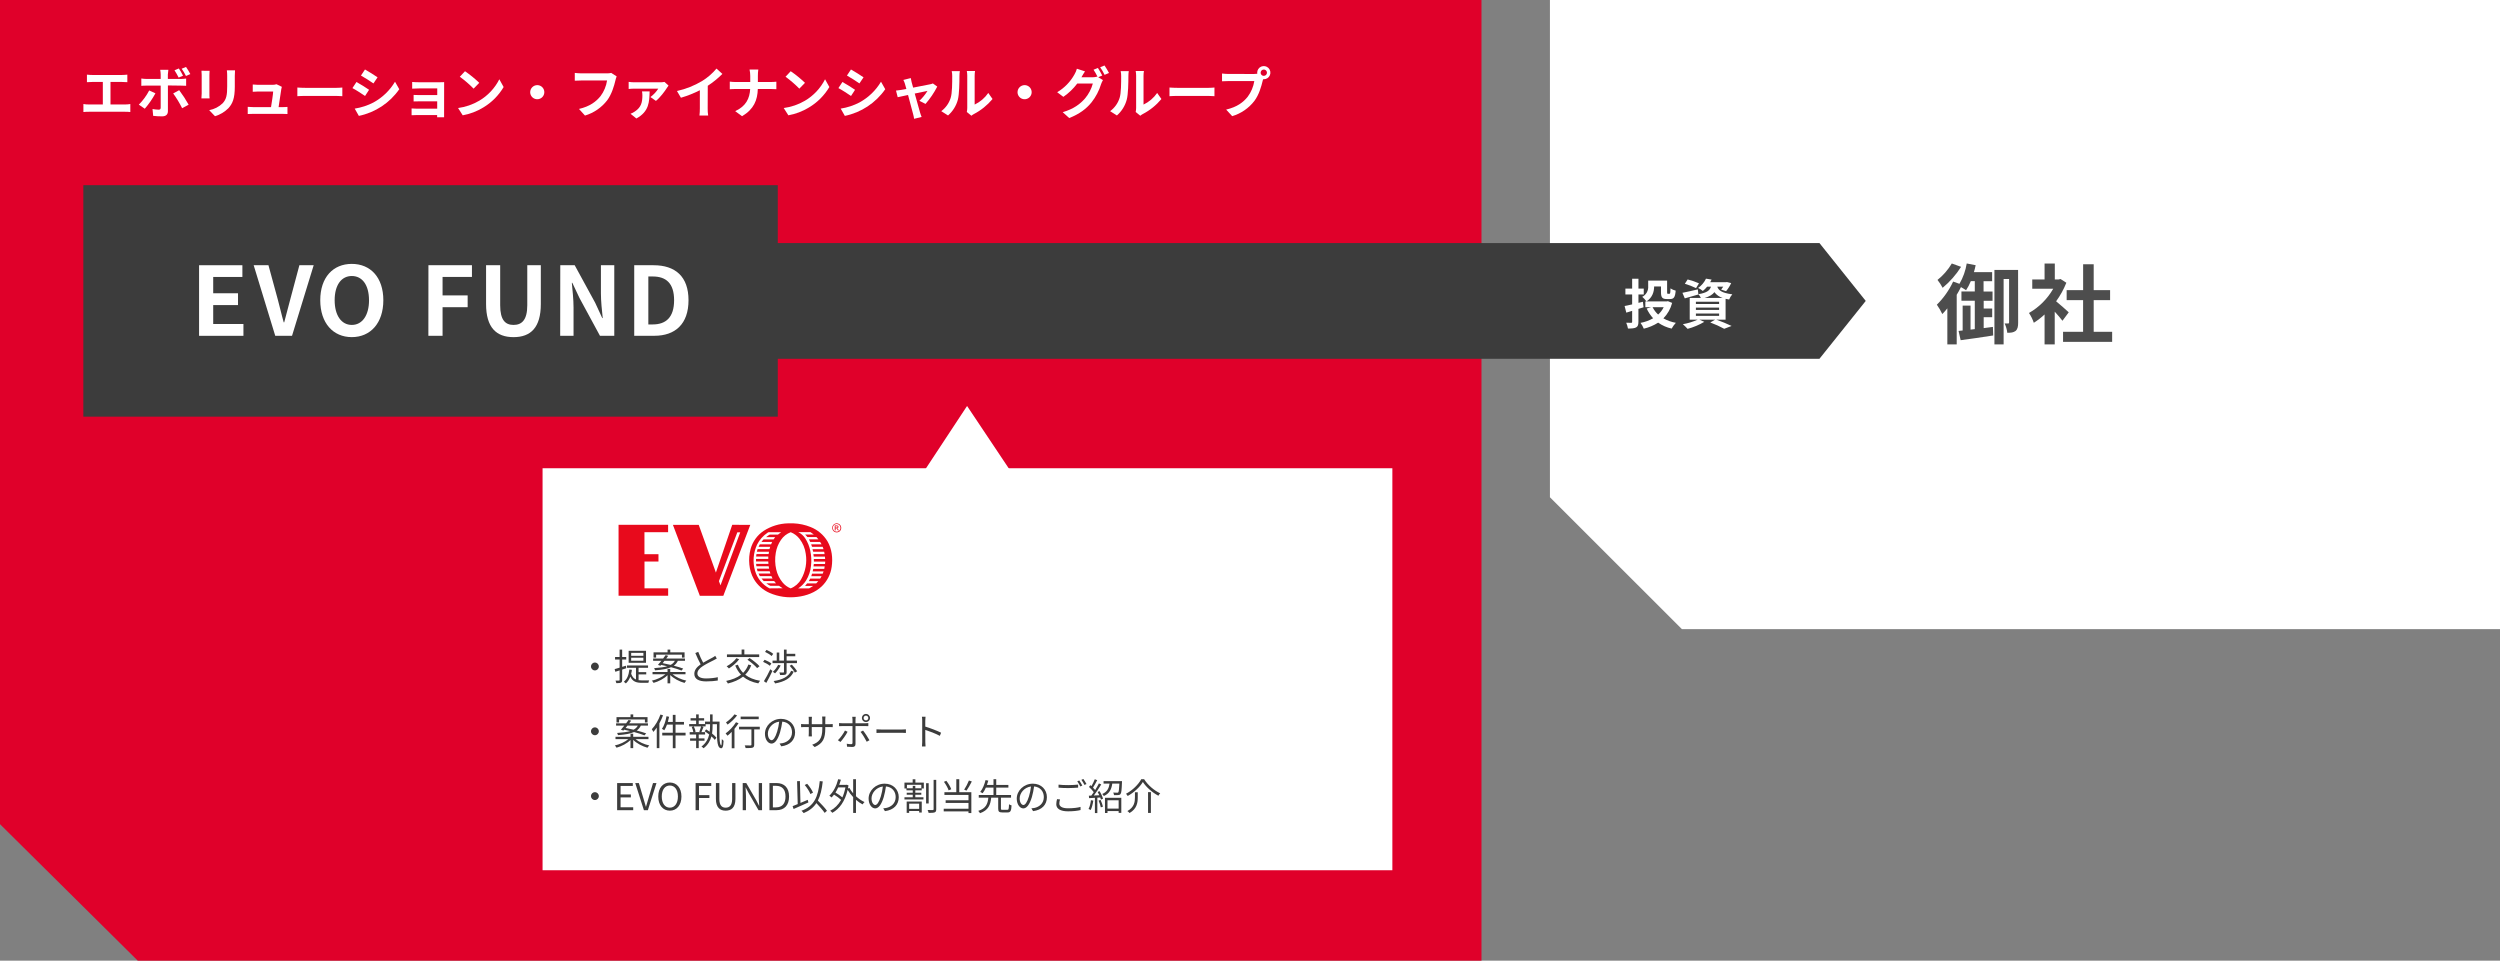 <svg width="1080" height="415" viewBox="0 0 1080 415" fill="none" xmlns="http://www.w3.org/2000/svg">
  <rect x="0" y="0" width="1080" height="415" fill="#808080" stroke="none"/>
  <g clip-path="url(#clip0_651_2147)">
    <path d="M640 415H59.501L0 356.037V0H640V415Z" fill="#E0002A" />
    <rect x="36" y="80" width="300" height="100" fill="#3C3C3C" />
    <path d="M1080 271.773H726.567L669.569 214.816V0H1080V271.773Z" fill="white" />
    <path d="M326 105H786L806 130L786 155H326V105Z" fill="#3C3C3C" />
    <path d="M86 114.579H104.713V119.644H92.104V126.69H102.819V131.796H92.104V139.966H105.163V145.072H86V114.579Z" fill="white" />
    <path d="M109.591 114.579H115.974L120.014 129.407C120.96 132.811 121.58 135.834 122.568 139.251H122.779C123.726 135.847 124.428 132.784 125.375 129.407L129.333 114.579H135.511L126.158 145.059H118.903L109.591 114.579Z" fill="white" />
    <path d="M138.352 129.699C138.352 119.773 143.918 114 151.977 114C160.035 114 165.601 119.814 165.601 129.699C165.601 139.585 160.035 145.637 151.977 145.637C143.918 145.637 138.352 139.585 138.352 129.699ZM159.409 129.699C159.409 123.15 156.527 119.235 151.99 119.235C147.453 119.235 144.572 123.15 144.572 129.699C144.572 136.249 147.46 140.368 151.99 140.368C156.52 140.368 159.422 136.201 159.422 129.699H159.409Z" fill="white" />
    <path d="M185.084 114.579H203.879V119.644H191.188V127.609H202.026V132.716H191.188V145.072H185.057L185.084 114.579Z" fill="white" />
    <path d="M209.983 131.347V114.579H216.08V131.878C216.08 138.223 218.267 140.368 221.85 140.368C225.433 140.368 227.783 138.223 227.783 131.878V114.579H233.635V131.347C233.635 141.478 229.309 145.644 221.85 145.644C214.39 145.644 209.983 141.478 209.983 131.347Z" fill="white" />
    <path d="M242.041 114.579H248.268L257.124 130.809L260.169 137.4H260.38C260.046 134.227 259.597 130.19 259.597 126.731V114.579H265.367V145.059H259.181L250.325 128.719L247.239 122.17H247.028C247.321 125.465 247.77 129.298 247.77 132.797V145.052H242L242.041 114.579Z" fill="white" />
    <path d="M273.984 114.579H282.349C291.669 114.579 297.438 119.399 297.438 129.7C297.438 140 291.668 145.059 282.683 145.059H273.984V114.579ZM281.981 140.157C287.67 140.157 291.212 137.114 291.212 129.7C291.212 122.285 287.67 119.44 281.981 119.44H280.081V140.157H281.981Z" fill="white" />
    <path d="M860.938 141.22L861.054 144.924C856.183 145.714 850.938 146.422 847 146.966L846.101 142.957L847.866 142.773V132.03H851.272V142.398L853.111 142.174V129.919H847.341V125.909H853.111V121.457H851.387C850.836 122.829 850.152 124.145 849.344 125.385C848.853 125.051 847.981 124.486 847.13 124.023C846.571 125.147 845.972 126.27 845.297 127.352V148.784H841.251V133.207C840.57 134.106 839.793 134.93 839.078 135.679C838.413 134.264 837.624 132.911 836.721 131.635C839.637 128.743 842.019 125.36 843.758 121.64L846.483 122.614C848.061 119.899 849.128 116.918 849.63 113.818L853.486 114.567C853.261 115.574 853.036 116.609 852.736 117.556H860.604V121.491H856.899V125.943H860.775V129.953H856.953V133.282H860.625V137.027H856.953V141.745L860.938 141.22ZM847.191 115.275C845.021 118.692 842.329 121.749 839.214 124.336C838.591 123.131 837.849 121.991 837 120.932C839.473 118.957 841.567 116.548 843.179 113.825L847.191 115.275ZM871.838 139.389C871.838 140.962 871.654 142.194 870.714 142.977C869.781 143.658 868.731 143.767 867.158 143.767C866.992 142.365 866.601 141 866 139.723H867.587C867.853 139.723 867.928 139.614 867.928 139.273V120.517H865.564V148.784H861.592V116.623H871.811L871.838 139.389Z" fill="#4D4D4D" />
    <path d="M890.98 138.572C890.19 137.524 888.937 136.026 887.642 134.644V148.784H883.255V135.849C881.823 137.19 880.268 138.394 878.609 139.444C878.1 137.946 877.394 136.522 876.511 135.209C880.884 132.715 884.507 129.094 887.002 124.725H877.935V120.721H883.255V113.832H887.677V120.721H889.366L890.149 120.531L892.663 122.144C891.533 124.991 890.048 127.683 888.242 130.157C890.04 131.614 892.922 134.201 893.692 134.923L890.98 138.572ZM912.446 143.338V147.681H891.239V143.338H899.898V129.654H892.793V125.344H899.911V114.152H904.476V125.344H911.56V129.654H904.476V143.338H912.446Z" fill="#4D4D4D" />
    <path d="M54.082 45.131C54.824 45.127 55.565 45.063 56.296 44.94V48.399C55.561 48.316 54.822 48.277 54.082 48.283H38.366C37.586 48.276 36.806 48.315 36.03 48.399V44.94C36.801 45.074 37.583 45.138 38.366 45.131H44.422V35.409H39.824C39.177 35.409 38.155 35.457 37.556 35.504V32.243C38.308 32.34 39.066 32.388 39.824 32.386H52.767C53.449 32.386 54.314 32.311 55.009 32.243V35.504C54.293 35.457 53.456 35.409 52.767 35.409H47.733V45.131H54.082Z" fill="white" />
    <path d="M67.148 40.318C65.859 42.694 64.318 44.923 62.55 46.969L59.975 45.206C61.773 43.403 63.284 41.337 64.457 39.078L67.148 40.318ZM72.537 36.914V48.024C72.537 49.386 71.754 50.264 70.057 50.264C68.76 50.267 67.463 50.197 66.174 50.053L65.888 47.092C66.76 47.26 67.644 47.358 68.531 47.384C69.151 47.384 69.39 47.146 69.417 46.52C69.417 45.642 69.417 38.085 69.417 36.988H63.361C62.645 36.988 61.719 36.989 61.051 37.084V33.918C61.816 34.03 62.588 34.093 63.361 34.109H69.417V32.202C69.403 31.517 69.332 30.834 69.206 30.16H72.734C72.625 30.836 72.553 31.518 72.516 32.202V34.109H78.075C78.857 34.101 79.637 34.044 80.412 33.938V37.063C79.676 37.016 78.743 36.988 78.103 36.988L72.537 36.914ZM77.408 38.956C78.909 40.952 80.275 43.047 81.495 45.226L78.681 46.751C77.574 44.519 76.282 42.383 74.819 40.365L77.408 38.956ZM77.169 33.51C76.642 32.423 76.044 31.372 75.378 30.364L77.265 29.574C77.929 30.58 78.534 31.623 79.077 32.699L77.169 33.51ZM80.337 32.829C79.802 31.732 79.18 30.68 78.477 29.683L80.364 28.921C81.05 29.905 81.671 30.933 82.224 31.998L80.337 32.829Z" fill="white" />
    <path d="M90.541 30.596C90.494 31.12 90.466 31.644 90.466 32.407V40.461C90.466 41.06 90.466 41.986 90.541 42.503H87.013C87.013 42.047 87.129 41.141 87.129 40.406V32.373C87.132 31.767 87.1 31.163 87.033 30.561L90.541 30.596ZM101.53 30.384C101.482 31.065 101.434 31.814 101.434 32.767V37.485C101.434 42.605 100.433 44.797 98.668 46.751C97.054 48.365 95.065 49.553 92.878 50.21L90.371 47.589C92.575 47.193 94.611 46.147 96.216 44.586C97.837 42.796 98.144 41.012 98.144 37.295V32.767C98.153 31.971 98.105 31.174 98.001 30.384H101.53Z" fill="white" />
    <path d="M121.851 46.275C122.471 46.275 123.567 46.275 124.187 46.179V49.257C123.711 49.257 122.539 49.188 121.919 49.188H109.384C108.526 49.188 107.927 49.188 107.021 49.257V46.159C107.668 46.227 108.546 46.275 109.384 46.275H117.082C117.416 44.232 117.941 40.869 118.009 39.535H111.571C110.808 39.535 109.882 39.603 109.187 39.65V36.505C109.807 36.58 110.903 36.648 111.551 36.648H117.682C118.287 36.656 118.889 36.569 119.466 36.389L121.755 37.506C121.652 37.833 121.572 38.168 121.517 38.507C121.326 39.916 120.706 44.014 120.352 46.275H121.851Z" fill="white" />
    <path d="M128.458 37.812C129.317 37.887 131.054 37.955 132.294 37.955H145.101C146.198 37.955 147.267 37.86 147.887 37.812V41.557C147.315 41.557 146.102 41.434 145.101 41.434H132.294C130.931 41.434 129.337 41.482 128.458 41.557V37.812Z" fill="white" />
    <path d="M159.441 38.792L157.704 41.461C156.341 40.535 153.889 38.915 152.254 38.057L153.991 35.416C155.606 36.294 158.228 37.935 159.441 38.792ZM161.376 44.239C165.214 42.147 168.418 39.059 170.647 35.3L172.486 38.541C168.355 44.472 162.107 48.597 155.026 50.067L153.235 46.922C156.075 46.479 158.825 45.578 161.376 44.253V44.239ZM163.113 33.394L161.328 36.042C159.965 35.109 157.513 33.489 155.939 32.638L157.676 30.017C159.25 30.882 161.873 32.55 163.113 33.407V33.394Z" fill="white" />
    <path d="M191.847 49.046C191.847 49.427 191.847 50.237 191.847 50.666H188.842C188.842 50.448 188.842 50.067 188.842 49.713H179.85C179.169 49.713 178.202 49.76 177.807 49.781V46.853C178.209 46.894 179.019 46.942 179.85 46.942H188.87V43.776H181.281C180.375 43.776 179.237 43.776 178.679 43.824V41.012C179.299 41.06 180.375 41.08 181.281 41.08H188.89V38.2H181.015C180.136 38.2 178.631 38.248 178.059 38.296V35.409C178.679 35.484 180.136 35.532 181.015 35.532H190.035C190.607 35.532 191.486 35.532 191.867 35.484C191.867 35.79 191.867 36.58 191.867 37.077L191.847 49.046Z" fill="white" />
    <path d="M207.031 43.511C210.752 41.316 213.764 38.1 215.71 34.245L217.57 37.601C215.417 41.243 212.384 44.286 208.748 46.452C206.03 48.111 203.027 49.251 199.892 49.815L197.889 46.67C201.116 46.234 204.224 45.16 207.031 43.511ZM207.031 35.79L204.599 38.296C202.754 36.423 200.76 34.702 198.638 33.149L200.88 30.766C203.06 32.267 205.117 33.941 207.031 35.77V35.79Z" fill="white" />
    <path d="M232.093 36.77C232.697 36.77 233.287 36.949 233.789 37.285C234.291 37.62 234.682 38.096 234.913 38.653C235.144 39.211 235.204 39.824 235.087 40.416C234.969 41.007 234.678 41.551 234.251 41.977C233.825 42.404 233.281 42.694 232.689 42.812C232.097 42.93 231.483 42.869 230.925 42.638C230.368 42.408 229.891 42.017 229.556 41.515C229.221 41.014 229.042 40.424 229.042 39.821C229.047 39.013 229.37 38.241 229.941 37.67C230.512 37.099 231.286 36.776 232.093 36.77Z" fill="white" />
    <path d="M266.4 33.006C266.178 33.546 266.003 34.104 265.875 34.674C265.33 37.009 264.281 40.699 262.299 43.347C259.867 46.483 256.516 48.782 252.714 49.924L250.119 47.064C254.84 45.968 257.53 43.892 259.465 41.489C260.929 39.51 261.886 37.203 262.251 34.769H251.141C250.071 34.769 248.927 34.817 248.307 34.864V31.501C249.022 31.576 250.35 31.692 251.168 31.692H262.183C262.815 31.705 263.447 31.641 264.063 31.501L266.4 33.006Z" fill="white" />
    <path d="M288.812 36.982C288.562 37.282 288.334 37.601 288.131 37.935C287.3 39.296 285.079 42.272 283.362 43.586L280.978 41.917C282.328 40.931 283.482 39.703 284.384 38.296H274.057C273.228 38.298 272.4 38.346 271.577 38.439V35.361C272.398 35.488 273.227 35.551 274.057 35.552H285.14C285.787 35.561 286.433 35.507 287.068 35.389L288.812 36.982ZM280.637 39.487C280.494 43.94 280.494 48.14 274.915 51.19L272.388 49.148C273.071 48.89 273.719 48.547 274.316 48.127C277.041 46.288 277.511 44.164 277.511 41.162C277.507 40.595 277.452 40.03 277.347 39.473L280.637 39.487Z" fill="white" />
    <path d="M305.72 46.799C305.692 47.845 305.763 48.891 305.931 49.924H302.171C302.286 48.886 302.341 47.843 302.334 46.799V38.983C299.718 40.319 296.981 41.404 294.16 42.224L292.443 39.317C296.267 38.468 299.931 37.013 303.295 35.007C305.652 33.566 307.755 31.746 309.521 29.622L312.069 31.93C310.148 33.854 308.032 35.572 305.754 37.056L305.72 46.799Z" fill="white" />
    <path d="M332.785 35.436C333.882 35.436 334.883 35.341 335.388 35.293V38.534C334.883 38.534 333.719 38.439 332.765 38.439H327.376C327.233 43.204 325.735 47.139 320.564 50.21L317.608 48.018C322.281 45.893 323.882 42.462 324.072 38.439H317.989C316.94 38.439 315.986 38.507 315.264 38.554V35.266C316.142 35.368 317.024 35.425 317.907 35.436H324.106V32.815C324.113 31.876 324.01 30.939 323.8 30.024H327.594C327.46 30.955 327.396 31.895 327.404 32.836V35.436H332.785Z" fill="white" />
    <path d="M347.745 43.511C351.465 41.316 354.478 38.1 356.424 34.245L358.283 37.601C356.119 41.246 353.074 44.289 349.428 46.452C346.709 48.11 343.706 49.25 340.572 49.815L338.569 46.67C341.807 46.236 344.926 45.162 347.745 43.511ZM347.745 35.79L345.313 38.296C343.466 36.425 341.473 34.703 339.352 33.149L341.593 30.766C343.774 32.267 345.831 33.941 347.745 35.77V35.79Z" fill="white" />
    <path d="M369.38 38.792L367.643 41.461C366.281 40.535 363.828 38.915 362.193 38.057L363.93 35.416C365.525 36.294 368.168 37.935 369.38 38.792ZM371.315 44.239C375.156 42.147 378.361 39.059 380.593 35.3L382.426 38.541C378.296 44.471 372.051 48.595 364.973 50.067L363.181 46.922C366.019 46.478 368.766 45.577 371.315 44.253V44.239ZM373.059 33.394L371.267 36.042C369.905 35.109 367.452 33.489 365.879 32.638L367.616 30.017C369.19 30.882 371.812 32.55 373.059 33.407V33.394Z" fill="white" />
    <path d="M397.168 43.558C398.522 42.29 399.702 40.848 400.676 39.269C400.104 39.392 397.74 39.868 395.165 40.413C396.071 43.681 397.072 47.35 397.454 48.583C397.597 49.011 397.91 50.06 398.135 50.536L394.892 51.326C394.799 50.636 394.655 49.953 394.463 49.284C394.102 47.997 393.101 44.3 392.27 41.039C390.267 41.468 388.523 41.822 387.808 41.992L387.072 39.133C387.835 39.058 388.475 38.99 389.265 38.847C389.599 38.799 390.457 38.656 391.554 38.438C391.316 37.513 391.098 36.75 390.934 36.226C390.766 35.639 390.538 35.071 390.253 34.531L393.455 33.727C393.55 34.299 393.693 34.919 393.836 35.538L394.477 37.853C397.508 37.281 400.846 36.634 401.779 36.423C402.199 36.351 402.607 36.223 402.992 36.042L404.899 37.404C403.515 40.095 401.811 42.609 399.824 44.893L397.168 43.558Z" fill="white" />
    <path d="M406.623 48.024C408.544 46.602 409.963 44.606 410.676 42.326C411.358 40.284 411.358 35.77 411.358 32.89C411.376 32.16 411.303 31.43 411.14 30.718H414.648C414.538 31.428 414.481 32.145 414.478 32.863C414.478 35.675 414.409 40.706 413.796 43.075C413.087 45.714 411.61 48.084 409.552 49.883L406.623 48.024ZM417.666 48.378C417.787 47.798 417.851 47.208 417.856 46.615V32.72C417.857 32.035 417.793 31.351 417.666 30.677H421.215C421.106 31.353 421.051 32.036 421.051 32.72V45.179C423.417 44.044 425.446 42.312 426.937 40.154L428.776 42.775C426.539 45.459 423.791 47.672 420.69 49.284C420.317 49.485 419.965 49.725 419.641 49.999L417.666 48.378Z" fill="white" />
    <path d="M442.626 36.77C443.229 36.77 443.819 36.949 444.321 37.285C444.823 37.62 445.214 38.096 445.445 38.653C445.676 39.211 445.737 39.824 445.619 40.416C445.501 41.007 445.21 41.551 444.784 41.977C444.357 42.404 443.813 42.694 443.221 42.812C442.629 42.93 442.015 42.869 441.458 42.638C440.9 42.408 440.423 42.017 440.088 41.515C439.753 41.014 439.574 40.424 439.574 39.821C439.579 39.013 439.902 38.241 440.474 37.67C441.045 37.099 441.818 36.776 442.626 36.77Z" fill="white" />
    <path d="M474.432 33.36L476.476 34.599C476.16 35.138 475.895 35.706 475.685 36.294C474.808 39.185 473.394 41.885 471.516 44.253C469.248 47.037 466.387 49.209 461.904 50.999L459.091 48.467C463.955 47.017 466.584 44.94 468.703 42.557C470.3 40.673 471.463 38.46 472.109 36.076H465.385C463.704 38.307 461.676 40.254 459.377 41.843L456.7 39.841C459.817 37.998 462.387 35.359 464.145 32.196C464.611 31.411 464.97 30.569 465.215 29.69L468.723 30.834C468.151 31.671 467.531 32.74 467.245 33.264L467.17 33.387H471.939C472.63 33.385 473.317 33.288 473.982 33.101L474.153 33.196C473.639 32.134 473.056 31.106 472.409 30.119L474.296 29.357C474.982 30.411 475.609 31.502 476.176 32.624L474.432 33.36ZM477.157 28.288C477.86 29.331 478.504 30.413 479.085 31.528L477.177 32.339C476.635 31.191 475.997 30.091 475.27 29.05L477.157 28.288Z" fill="white" />
    <path d="M479.575 48.024C481.508 46.607 482.94 44.611 483.663 42.326C484.344 40.284 484.344 35.77 484.344 32.89C484.363 32.16 484.289 31.43 484.126 30.718H487.634C487.524 31.428 487.467 32.145 487.464 32.863C487.464 35.675 487.396 40.706 486.749 43.075C486.04 45.714 484.562 48.084 482.504 49.883L479.575 48.024ZM490.618 48.378C490.739 47.798 490.803 47.208 490.809 46.615V32.72C490.813 32.034 490.749 31.35 490.618 30.677H494.174C494.057 31.352 494 32.035 494.004 32.72V45.179C496.372 44.044 498.403 42.313 499.896 40.154L501.729 42.775C499.496 45.46 496.749 47.673 493.649 49.284C493.274 49.482 492.922 49.722 492.6 49.999L490.618 48.378Z" fill="white" />
    <path d="M505.217 37.812C506.075 37.887 507.812 37.955 509.052 37.955H521.859C522.956 37.955 524.025 37.86 524.645 37.812V41.557C524.073 41.557 522.861 41.434 521.859 41.434H509.052C507.69 41.434 506.096 41.482 505.217 41.557V37.812Z" fill="white" />
    <path d="M541.792 31.957C542.247 31.953 542.702 31.921 543.154 31.862C543.127 31.711 543.111 31.559 543.106 31.406C543.104 30.841 543.269 30.289 543.58 29.818C543.892 29.347 544.336 28.98 544.857 28.761C545.378 28.543 545.952 28.484 546.507 28.592C547.061 28.7 547.571 28.97 547.972 29.368C548.373 29.766 548.646 30.273 548.758 30.826C548.87 31.38 548.816 31.954 548.601 32.476C548.386 32.998 548.022 33.445 547.553 33.76C547.084 34.075 546.532 34.243 545.967 34.245C545.866 34.258 545.763 34.258 545.661 34.245L545.47 34.925C544.918 37.261 543.897 40.958 541.894 43.599C539.472 46.747 536.118 49.051 532.309 50.182L529.7 47.343C534.468 46.22 537.118 44.171 539.046 41.74C540.512 39.76 541.477 37.455 541.86 35.021H530.749C529.652 35.021 528.535 35.069 527.915 35.116V31.76C528.856 31.874 529.802 31.938 530.749 31.95L541.792 31.957ZM547.323 31.406C547.323 31.136 547.243 30.873 547.094 30.649C546.944 30.425 546.731 30.251 546.482 30.148C546.233 30.045 545.959 30.018 545.695 30.07C545.431 30.123 545.188 30.253 544.997 30.443C544.807 30.633 544.677 30.876 544.624 31.14C544.572 31.404 544.599 31.678 544.702 31.927C544.805 32.176 544.98 32.388 545.204 32.538C545.428 32.688 545.691 32.767 545.961 32.767C546.14 32.767 546.317 32.732 546.482 32.664C546.647 32.595 546.798 32.495 546.924 32.369C547.051 32.242 547.151 32.092 547.219 31.927C547.288 31.762 547.323 31.584 547.323 31.406Z" fill="white" />
    <path d="M707.799 133.439V138.994C707.799 140.356 707.54 141.037 706.798 141.445C706.055 141.854 704.904 141.929 703.283 141.929C703.129 141.062 702.873 140.216 702.519 139.41C703.398 139.457 704.366 139.457 704.672 139.457C704.979 139.457 705.088 139.341 705.088 139.015V134.29C704.209 134.569 703.351 134.828 702.56 135.059L701.825 132.186C702.724 132.023 703.834 131.771 705.088 131.505V127.223H702.172V124.677H705.088V120.415H707.813V124.677H710.102V127.223H707.813V130.831L709.734 130.368L710.013 132.751L707.799 133.439ZM722.364 130.845C721.715 133.366 720.414 135.672 718.59 137.531C720.261 138.468 722.078 139.119 723.965 139.457C723.262 140.214 722.653 141.053 722.152 141.956C720.06 141.485 718.079 140.611 716.321 139.382C714.414 140.595 712.316 141.479 710.115 141.997C709.756 141.098 709.28 140.251 708.698 139.478C710.616 139.136 712.46 138.463 714.148 137.49C713.011 136.244 712.073 134.829 711.369 133.296L713.317 132.697H710.79V130.219H711.253C710.749 129.473 710.141 128.804 709.448 128.231C710.29 127.797 710.985 127.123 711.442 126.293C711.899 125.464 712.099 124.517 712.016 123.574V121.218H720.19V126.236C720.19 126.862 720.259 126.917 720.538 126.917H721.185C721.532 126.917 721.601 126.597 721.648 124.581C722.335 125.034 723.096 125.364 723.896 125.555C723.665 128.401 723.086 129.184 721.485 129.184H720.027C718.126 129.184 717.547 128.503 717.547 126.25V123.751H714.584C714.584 125.923 713.903 128.517 711.294 130.205H720.027L720.538 130.11L722.364 130.845ZM713.91 132.697C714.514 133.898 715.331 134.98 716.321 135.89C717.318 134.988 718.135 133.904 718.726 132.697H713.91Z" fill="white" />
    <path d="M741.452 138.089C743.696 138.885 745.899 139.794 748.053 140.812L744.858 142.037C742.918 140.986 740.906 140.076 738.836 139.314L740.92 138.109H734.156L736.261 139.035C734.004 140.372 731.575 141.391 729.04 142.065C728.393 141.361 727.711 140.691 726.996 140.056C729.19 139.668 731.329 139.014 733.365 138.109H729.959V128.714H734.796C734.512 128.132 734.148 127.594 733.713 127.114V127.209C731.724 127.788 729.564 128.408 727.827 128.898L726.812 126.488C728.522 126.168 731.002 125.589 733.461 125.01L733.692 127.094C737.371 126.488 738.597 125.494 739.142 123.853H737.473C736.922 124.533 736.301 125.154 735.62 125.705C735.016 125.161 734.325 124.721 733.577 124.404C735.049 123.389 736.225 122 736.983 120.381L739.408 120.776C739.231 121.164 739.031 121.542 738.808 121.906H745.621L746.036 121.838L747.869 122.301C747.285 123.553 746.546 124.726 745.668 125.793L743.536 125.112C743.861 124.705 744.164 124.28 744.442 123.839H741.867C742.378 125.344 743.672 126.563 748.352 127.148C747.771 127.812 747.31 128.572 746.99 129.395C746.431 129.299 745.92 129.204 745.457 129.088V138.096L741.452 138.089ZM732.698 124.473C731.141 123.706 729.521 123.077 727.854 122.593L729.06 120.721C730.736 121.134 732.372 121.692 733.951 122.389L732.698 124.473ZM732.63 131.342H742.657V130.348H732.63V131.342ZM732.63 133.888H742.657V132.894H732.63V133.888ZM732.63 136.462H742.657V135.44H732.63V136.462ZM744.163 128.707C742.747 128.271 741.506 127.396 740.62 126.209C739.81 127.291 738.509 128.101 736.404 128.707H744.163Z" fill="white" />
    <path d="M601.501 202.282H234.389V375.944H601.501V202.282Z" fill="white" />
    <path d="M442.919 213.012H392.971L417.775 175.377L442.919 213.012Z" fill="white" />
    <path d="M267.217 226.723H288.621V229.923H278.403C278.403 233.082 278.403 236.234 278.403 239.407H284.459V242.593H278.423C278.423 246.46 278.423 250.327 278.423 254.167H288.642V257.367H267.217V226.73V226.723Z" fill="#E80A1C" />
    <path d="M362.8 226.601C362.482 226.322 362.088 226.144 361.669 226.09H361.301C361.024 226.119 360.757 226.204 360.514 226.34C360.272 226.476 360.06 226.659 359.891 226.88C359.659 227.196 359.527 227.575 359.512 227.967C359.498 228.359 359.601 228.746 359.809 229.079C359.98 229.363 360.224 229.598 360.514 229.759C360.804 229.921 361.132 230.003 361.464 229.998C361.796 230.002 362.122 229.92 362.413 229.762C362.704 229.603 362.95 229.373 363.127 229.093C363.366 228.703 363.465 228.243 363.405 227.789C363.346 227.335 363.132 226.916 362.8 226.601ZM361.437 229.685C361.221 229.686 361.007 229.644 360.807 229.562C360.607 229.48 360.425 229.359 360.272 229.207C360.119 229.054 359.997 228.873 359.914 228.674C359.831 228.474 359.789 228.26 359.789 228.044C359.782 227.829 359.818 227.614 359.894 227.412C359.97 227.211 360.086 227.026 360.233 226.869C360.381 226.712 360.558 226.585 360.755 226.497C360.951 226.408 361.164 226.359 361.379 226.352C361.815 226.339 362.238 226.499 362.555 226.797C362.712 226.945 362.839 227.122 362.928 227.318C363.016 227.515 363.065 227.727 363.072 227.942C363.088 228.166 363.058 228.391 362.982 228.602C362.907 228.813 362.789 229.007 362.636 229.171C362.482 229.334 362.297 229.465 362.09 229.553C361.884 229.642 361.662 229.686 361.437 229.685Z" fill="#E80A1C" />
    <path d="M361.69 228.194C361.812 228.183 361.928 228.134 362.022 228.055C362.116 227.975 362.183 227.869 362.215 227.75C362.246 227.631 362.24 227.505 362.197 227.389C362.154 227.274 362.077 227.175 361.976 227.105C361.531 226.992 361.07 226.957 360.613 227.003V229.12H360.974C360.974 228.814 360.974 228.507 360.974 228.194C361.138 228.194 361.356 228.194 361.478 228.33C361.672 228.583 361.843 228.852 361.989 229.134H362.412C362.219 228.786 361.976 228.469 361.69 228.194ZM360.94 227.929V227.302C361.184 227.288 361.429 227.302 361.669 227.343C361.725 227.36 361.774 227.392 361.811 227.437C361.847 227.482 361.87 227.536 361.876 227.594C361.882 227.651 361.87 227.709 361.843 227.76C361.816 227.811 361.775 227.853 361.724 227.881C361.467 227.938 361.202 227.954 360.94 227.929Z" fill="#E80A1C" />
    <path d="M357.452 233.804C355.762 231.025 353.209 228.874 350.184 227.677C347.81 226.719 345.289 226.18 342.731 226.083H340.442C336.677 226.175 333.012 227.311 329.856 229.365C327.124 231.211 325.141 233.97 324.263 237.147C323.67 239.329 323.485 241.603 323.718 243.853C323.903 246.088 324.575 248.256 325.687 250.205C327.267 252.831 329.623 254.903 332.431 256.134C336.22 257.788 340.389 258.378 344.489 257.843C348.338 257.401 352.18 255.985 355.02 253.282C357.34 251.044 358.842 248.093 359.285 244.901C359.837 241.15 359.394 237.119 357.452 233.804ZM332.417 254.181C330.913 253.396 329.583 252.315 328.509 251.002C327.436 249.689 326.64 248.171 326.17 246.542C325.096 242.784 325.418 238.766 327.077 235.227C328.104 233.193 329.635 231.456 331.525 230.182C331.688 230.087 331.831 229.923 332.036 229.923H337.438C336.975 230.25 336.546 230.652 336.076 230.944C334.897 230.944 333.712 230.944 332.526 230.944C331.972 231.252 331.451 231.617 330.973 232.034H334.87L334.189 233.007H329.87C329.57 233.389 329.222 233.688 328.943 234.11H333.562C333.412 234.464 333.269 234.791 333.112 235.159H328.235C328.031 235.494 327.853 235.844 327.703 236.207C329.379 236.207 331.055 236.207 332.731 236.207C332.629 236.548 332.513 236.888 332.411 237.228H327.26C327.144 237.592 327.051 237.963 326.981 238.338H332.22C332.165 238.685 332.104 239.019 332.043 239.366H326.784C326.736 239.713 326.681 240.047 326.647 240.415H331.9V241.463H326.6C326.6 241.824 326.6 242.185 326.6 242.545H331.893C331.893 242.893 331.893 243.226 331.954 243.594H326.641C326.641 243.934 326.729 244.275 326.777 244.622H332.063C332.145 244.969 332.199 245.303 332.261 245.677H326.974C327.063 246.052 327.186 246.412 327.254 246.794C328.998 246.794 330.748 246.794 332.499 246.794C332.608 247.12 332.717 247.475 332.819 247.781H327.696C327.837 248.165 328.015 248.534 328.228 248.884H333.248C333.405 249.224 333.569 249.565 333.732 249.912C332.138 249.912 330.53 249.912 328.964 249.912C329.263 250.293 329.59 250.654 329.924 251.015H334.427C334.706 251.342 334.972 251.696 335.244 252.009H331.055C331.598 252.42 332.18 252.778 332.792 253.078C334.045 253.078 335.306 253.078 336.546 253.078L338.112 254.126L332.417 254.181ZM341.573 254.181C340.162 253.618 338.924 252.696 337.983 251.505C336.69 249.906 335.784 248.03 335.333 246.024C334.788 243.663 334.72 241.216 335.135 238.828C335.458 236.834 336.216 234.935 337.356 233.266C338.383 231.733 339.865 230.562 341.593 229.916C343.098 230.507 344.415 231.496 345.401 232.776C346.853 234.654 347.779 236.884 348.086 239.237C348.697 243.016 347.998 246.891 346.103 250.218C345.091 252.018 343.492 253.417 341.573 254.181ZM351.614 242.607H356.505C356.505 242.954 356.431 243.288 356.41 243.655H351.573C351.526 244.002 351.471 244.336 351.43 244.69H356.26C356.206 245.044 356.151 245.371 356.09 245.738H351.321C351.24 246.113 351.165 246.481 351.083 246.841C352.643 246.841 354.21 246.841 355.777 246.841C355.661 247.168 355.538 247.522 355.415 247.815H350.804C350.701 248.183 350.586 248.543 350.477 248.918H354.932L354.312 249.946H350.02C349.816 250.313 349.611 250.674 349.414 251.042C350.776 251.042 352.139 251.042 353.501 251.042C353.208 251.369 352.895 251.723 352.595 252.036H348.678L347.786 253.118H351.301C350.858 253.404 350.408 253.67 349.938 253.963C349.793 254.091 349.608 254.165 349.414 254.174H344.816C346.184 253.299 347.346 252.137 348.222 250.77C349.414 248.833 350.146 246.648 350.361 244.384C350.609 242.266 350.508 240.123 350.061 238.038C349.687 236.086 348.937 234.225 347.854 232.558C347.114 231.412 346.076 230.489 344.85 229.889C346.607 229.889 348.365 229.889 350.122 229.889C350.626 230.209 351.09 230.57 351.573 230.91H347.813C348.14 231.292 348.494 231.659 348.821 232.02H352.718L353.563 232.994H349.475C349.639 233.368 349.816 233.736 350 234.103H354.285C354.489 234.457 354.693 234.784 354.918 235.152H350.415C350.538 235.506 350.674 235.833 350.797 236.214C352.33 236.214 353.862 236.214 355.395 236.214C355.524 236.554 355.627 236.895 355.763 237.249H350.994C351.09 237.616 351.192 237.984 351.287 238.358H356.056C356.097 238.706 356.158 239.039 356.213 239.386H351.376C351.437 239.734 351.485 240.067 351.539 240.442H356.362C356.362 240.796 356.424 241.123 356.458 241.49H351.56C351.607 241.871 351.607 242.232 351.614 242.593V242.607Z" fill="#E80A1C" />
    <path d="M316.32 226.723C313.963 233.606 311.633 240.483 309.269 247.352C306.803 240.476 304.331 233.604 301.851 226.737C298.122 226.737 294.405 226.737 290.699 226.737C294.578 236.949 298.454 247.161 302.328 257.373C305.734 257.373 309.092 257.373 312.478 257.373C316.361 247.148 320.244 236.936 324.127 226.737C321.525 226.723 318.922 226.737 316.32 226.723ZM311.259 252.867C311.027 252.267 310.816 251.661 310.577 251.062C313.225 244.023 315.873 236.988 318.52 229.957H319.788C316.954 237.569 314.111 245.205 311.259 252.867Z" fill="#E80A1C" />
    <path d="M255.304 287.92C255.304 288.864 256.056 289.616 257 289.616C257.944 289.616 258.696 288.864 258.696 287.92C258.696 286.976 257.944 286.224 257 286.224C256.056 286.224 255.304 286.976 255.304 287.92ZM277.944 283.312H272.664V282.048H277.944V283.312ZM277.944 285.424H272.664V284.144H277.944V285.424ZM279.08 281.152H271.576V286.336H279.08V281.152ZM270.392 287.584L268.776 288.08V284.928H270.536V283.824H268.776V280.64H267.672V283.824H265.704V284.928H267.672V288.432C266.856 288.688 266.12 288.912 265.528 289.056L265.816 290.208C266.392 290.032 267.016 289.84 267.672 289.616V293.728C267.672 293.968 267.592 294.032 267.384 294.032C267.208 294.032 266.584 294.032 265.896 294.016C266.056 294.352 266.2 294.832 266.248 295.12C267.256 295.136 267.864 295.088 268.232 294.896C268.632 294.704 268.776 294.4 268.776 293.744V289.264C269.368 289.056 269.96 288.88 270.536 288.672L270.392 287.584ZM275.864 291.328H279.176V290.352H275.864V288.48H279.96V287.472H270.84V288.48H274.744V293.536C273.832 293.152 273.128 292.416 272.664 291.072C272.808 290.544 272.904 289.952 272.984 289.36L271.88 289.232C271.624 291.6 270.92 293.392 269.496 294.512C269.752 294.672 270.2 295.04 270.376 295.232C271.224 294.48 271.848 293.504 272.296 292.304C273.336 294.544 275.016 294.976 277.32 294.976H280.104C280.152 294.672 280.296 294.176 280.456 293.92C279.928 293.936 277.752 293.936 277.368 293.936C276.84 293.936 276.328 293.904 275.864 293.84V291.328ZM283.448 282.816H294.6V284.096H295.736V281.808H289.56V280.624H288.392V281.808H282.328V284.096H283.448V282.816ZM291.544 285.456C291.16 286.176 290.6 286.768 289.72 287.232C288.536 286.944 287.336 286.688 286.264 286.48C286.52 286.16 286.792 285.808 287.064 285.456H291.544ZM285.336 287.6L285.64 287.232C286.472 287.408 287.352 287.6 288.232 287.824C286.888 288.224 285.064 288.48 282.584 288.64C282.728 288.88 282.92 289.328 282.968 289.584C286.12 289.36 288.328 288.944 289.896 288.24C291.672 288.72 293.336 289.232 294.424 289.68L295.144 288.816C294.088 288.432 292.632 287.984 291.08 287.584C291.88 287.008 292.44 286.304 292.84 285.456H295.912V284.48H287.816C288.12 284.08 288.408 283.696 288.664 283.328L287.56 283.008C287.24 283.456 286.872 283.968 286.472 284.48H282.152V285.456H285.72C285.192 286.112 284.68 286.752 284.232 287.248L285.336 287.6ZM296.136 291.296V290.304H289.544V288.976H288.376V290.304H281.896V291.296H287.448C286.04 292.512 283.72 293.568 281.592 294.048C281.848 294.256 282.184 294.72 282.344 295.008C284.536 294.416 286.888 293.168 288.376 291.68V295.2H289.544V291.616C291.064 293.152 293.496 294.416 295.72 295.024C295.896 294.72 296.232 294.272 296.488 294.032C294.344 293.568 292.008 292.528 290.552 291.296H296.136ZM308.968 283.312C308.632 283.6 308.296 283.808 307.832 284.064C306.968 284.56 305.256 285.392 303.768 286.288C303.08 285.04 302.28 283.328 301.64 281.6L300.376 282.112C301.112 283.84 301.944 285.696 302.68 286.992C300.984 288.176 299.944 289.472 299.944 291.104C299.944 293.472 302.104 294.368 305.08 294.368C307.064 294.368 308.888 294.192 310.088 293.984V292.544C308.856 292.864 306.744 293.088 305.016 293.088C302.52 293.088 301.272 292.272 301.272 290.96C301.272 289.76 302.152 288.72 303.624 287.76C305.176 286.736 307.384 285.696 308.44 285.152C308.904 284.912 309.304 284.704 309.656 284.48L308.968 283.312ZM327.976 282.688H321.56V280.592H320.376V282.688H314.04V283.84H327.976V282.688ZM322.888 284.992C324.408 286.048 326.232 287.584 327.08 288.624L328.12 287.808C327.208 286.752 325.336 285.28 323.832 284.272L322.888 284.992ZM318.12 284.336C317.144 285.68 315.48 287.008 313.912 287.84C314.216 288.048 314.664 288.528 314.888 288.784C316.424 287.824 318.216 286.32 319.32 284.8L318.12 284.336ZM323.304 287.072C322.776 288.512 322.008 289.696 321.032 290.672C320.056 289.68 319.288 288.512 318.76 287.152L317.624 287.504C318.248 289.056 319.08 290.368 320.12 291.472C318.456 292.768 316.28 293.616 313.688 294.16C313.944 294.432 314.328 294.992 314.44 295.28C317.032 294.624 319.24 293.696 321 292.304C322.696 293.728 324.888 294.704 327.592 295.216C327.752 294.896 328.104 294.352 328.376 294.096C325.736 293.664 323.576 292.784 321.928 291.472C323.032 290.384 323.912 289.056 324.536 287.424L323.304 287.072ZM334.024 282.464C333.416 281.888 332.152 281.184 331.144 280.752L330.504 281.616C331.512 282.08 332.744 282.832 333.336 283.408L334.024 282.464ZM333.24 286.624C332.6 286.096 331.32 285.424 330.312 285.024L329.656 285.92C330.696 286.352 331.944 287.072 332.568 287.616L333.24 286.624ZM331.048 295.008C331.896 293.52 332.92 291.536 333.688 289.84L332.776 289.12C331.928 290.944 330.808 293.04 330.008 294.272L331.048 295.008ZM338.68 290.304C338.68 290.464 338.632 290.512 338.408 290.528C338.184 290.528 337.48 290.544 336.664 290.512C336.824 290.848 336.984 291.28 337.016 291.616C338.104 291.616 338.808 291.616 339.256 291.44C339.72 291.248 339.816 290.928 339.816 290.32V286.464H344.296V285.376H339.816V283.504H343.56V282.448H339.816V280.624H338.664V285.376H336.648V281.904H335.544V285.376H333.736V286.464H338.68V290.304ZM336.168 287.2C335.624 288.288 334.776 289.44 333.896 290.224C334.168 290.368 334.616 290.704 334.824 290.896C335.688 290.048 336.616 288.736 337.256 287.488L336.168 287.2ZM341.784 289.776C340.648 292.32 338.104 293.632 334.216 294.208C334.456 294.48 334.712 294.928 334.824 295.248C338.936 294.512 341.64 292.992 342.888 290.144L341.784 289.776ZM341.144 287.616C341.992 288.528 342.952 289.776 343.384 290.576L344.376 289.984C343.912 289.2 342.904 287.984 342.072 287.12L341.144 287.616ZM255.304 315.92C255.304 316.864 256.056 317.616 257 317.616C257.944 317.616 258.696 316.864 258.696 315.92C258.696 314.976 257.944 314.224 257 314.224C256.056 314.224 255.304 314.976 255.304 315.92ZM267.448 310.816H278.6V312.096H279.736V309.808H273.56V308.624H272.392V309.808H266.328V312.096H267.448V310.816ZM275.544 313.456C275.16 314.176 274.6 314.768 273.72 315.232C272.536 314.944 271.336 314.688 270.264 314.48C270.52 314.16 270.792 313.808 271.064 313.456H275.544ZM269.336 315.6L269.64 315.232C270.472 315.408 271.352 315.6 272.232 315.824C270.888 316.224 269.064 316.48 266.584 316.64C266.728 316.88 266.92 317.328 266.968 317.584C270.12 317.36 272.328 316.944 273.896 316.24C275.672 316.72 277.336 317.232 278.424 317.68L279.144 316.816C278.088 316.432 276.632 315.984 275.08 315.584C275.88 315.008 276.44 314.304 276.84 313.456H279.912V312.48H271.816C272.12 312.08 272.408 311.696 272.664 311.328L271.56 311.008C271.24 311.456 270.872 311.968 270.472 312.48H266.152V313.456H269.72C269.192 314.112 268.68 314.752 268.232 315.248L269.336 315.6ZM280.136 319.296V318.304H273.544V316.976H272.376V318.304H265.896V319.296H271.448C270.04 320.512 267.72 321.568 265.592 322.048C265.848 322.256 266.184 322.72 266.344 323.008C268.536 322.416 270.888 321.168 272.376 319.68V323.2H273.544V319.616C275.064 321.152 277.496 322.416 279.72 323.024C279.896 322.72 280.232 322.272 280.488 322.032C278.344 321.568 276.008 320.528 274.552 319.296H280.136ZM285.32 308.672C284.472 311.088 283.064 313.472 281.576 315.024C281.784 315.296 282.136 315.904 282.248 316.192C282.744 315.632 283.256 315.008 283.72 314.32V323.2H284.856V312.48C285.464 311.376 285.992 310.192 286.44 309.024L285.32 308.672ZM296.168 316.544H291.832V313.04H295.48V311.872H291.832V308.816H290.648V311.872H288.52C288.728 311.152 288.904 310.4 289.048 309.648L287.928 309.408C287.56 311.472 286.904 313.552 285.96 314.864C286.264 315.008 286.76 315.296 286.984 315.472C287.416 314.8 287.8 313.968 288.136 313.04H290.648V316.544H286.088V317.712H290.648V323.232H291.832V317.712H296.168V316.544ZM307.848 311.728V308.624H306.744V311.728H304.568V312.8H301.848V311.28H304.184V310.256H301.848V308.608H300.728V310.256H298.328V311.28H300.728V312.8H297.72V313.808H302.888C302.712 314.496 302.36 315.504 302.072 316.112L302.6 316.272H299.944L300.504 316.096C300.424 315.488 300.088 314.528 299.72 313.808L298.824 314.048C299.144 314.752 299.416 315.664 299.528 316.272H297.944V317.312H300.728V318.976H298.12V319.984H300.728V323.184H301.848V319.984H304.344V318.976H301.848V317.312H304.6V316.272H303.016C303.304 315.664 303.624 314.832 303.912 314.048L303.016 313.808H304.824V312.848H306.744V313.408C306.744 314.272 306.712 315.184 306.584 316.112C306.072 315.744 305.56 315.392 305.064 315.088L304.424 315.904C305.064 316.304 305.736 316.8 306.376 317.312C305.944 319.184 305 321.04 303.032 322.512C303.336 322.688 303.768 323.04 303.944 323.248C305.848 321.792 306.824 319.984 307.336 318.112C307.928 318.656 308.456 319.184 308.792 319.632L309.496 318.688C309.064 318.144 308.376 317.504 307.608 316.88C307.8 315.696 307.848 314.512 307.848 313.408V312.848H309.72C309.688 318.496 309.608 322.656 311.208 323.184C312.008 323.488 312.488 322.88 312.584 320.032C312.408 319.92 312.056 319.568 311.832 319.296C311.816 320.768 311.704 322.064 311.608 322.032C310.68 321.792 310.776 317.44 310.856 311.728H307.848ZM327.768 309.584H319.96V310.704H327.768V309.584ZM317.288 308.608C316.488 309.744 314.952 311.184 313.624 312.08C313.832 312.304 314.152 312.768 314.328 313.024C315.752 312.016 317.384 310.464 318.424 309.056L317.288 308.608ZM317.944 312.016C316.84 313.824 315.112 315.664 313.464 316.832C313.704 317.072 314.12 317.584 314.296 317.824C314.888 317.36 315.496 316.784 316.104 316.16V323.264H317.288V314.848C317.944 314.064 318.552 313.248 319.048 312.432L317.944 312.016ZM328.232 313.952H319.272V315.088H324.616V321.68C324.616 321.952 324.52 322.016 324.216 322.032C323.912 322.048 322.856 322.048 321.72 322.016C321.896 322.352 322.056 322.848 322.104 323.168C323.672 323.168 324.568 323.168 325.112 322.992C325.64 322.8 325.816 322.432 325.816 321.696V315.088H328.232V313.952ZM333.336 319.76C332.648 319.76 331.72 318.88 331.72 316.88C331.72 314.752 333.576 312.144 336.616 311.76C336.44 313.216 336.136 314.72 335.736 316.032C334.92 318.704 334.04 319.76 333.336 319.76ZM337.512 322.416C341.288 321.92 343.48 319.696 343.48 316.368C343.48 313.168 341.112 310.544 337.4 310.544C333.528 310.544 330.456 313.552 330.456 316.992C330.456 319.6 331.88 321.232 333.288 321.232C334.76 321.232 336.024 319.552 337 316.304C337.432 314.816 337.736 313.216 337.944 311.744C340.632 311.968 342.152 313.936 342.152 316.336C342.152 319.072 340.168 320.576 338.136 321.024C337.752 321.104 337.272 321.184 336.776 321.216L337.512 322.416ZM356.52 312.864V310.864C356.52 310.24 356.584 309.712 356.6 309.552H355.16C355.192 309.712 355.24 310.24 355.24 310.864V312.864H350.68V310.816C350.68 310.256 350.744 309.808 350.76 309.648H349.336C349.352 309.808 349.4 310.304 349.4 310.816V312.864H347.688C347 312.864 346.216 312.784 346.072 312.752V314.144C346.264 314.128 346.984 314.08 347.688 314.08H349.4V316.672C349.4 317.28 349.352 317.968 349.336 318.128H350.744C350.728 317.968 350.68 317.264 350.68 316.672V314.08H355.24V314.752C355.24 319.232 353.784 320.608 350.872 321.728L351.944 322.736C355.608 321.104 356.52 318.912 356.52 314.64V314.08H358.28C358.984 314.08 359.576 314.112 359.736 314.128V312.784C359.528 312.816 358.984 312.864 358.28 312.864H356.52ZM374.088 309.152C374.664 309.152 375.112 309.616 375.112 310.176C375.112 310.752 374.664 311.2 374.088 311.2C373.528 311.2 373.08 310.752 373.08 310.176C373.08 309.616 373.528 309.152 374.088 309.152ZM374.088 311.92C375.064 311.92 375.848 311.152 375.848 310.176C375.848 309.216 375.064 308.416 374.088 308.416C373.128 308.416 372.344 309.216 372.344 310.176C372.344 311.152 373.128 311.92 374.088 311.92ZM365.032 315.584C364.408 316.88 363.032 318.784 361.976 319.776L363.08 320.528C363.976 319.536 365.48 317.504 366.152 316.128L365.032 315.584ZM373.816 313.664C374.2 313.664 374.68 313.664 375.112 313.696V312.368C374.712 312.432 374.184 312.448 373.8 312.448H369.576V310.816C369.576 310.464 369.624 309.888 369.672 309.664H368.168C368.232 309.904 368.28 310.448 368.28 310.8V312.448H363.832C363.32 312.448 362.92 312.416 362.472 312.368V313.712C362.904 313.68 363.352 313.664 363.832 313.664H368.28V320.88C368.28 321.296 368.088 321.488 367.656 321.488C367.24 321.488 366.504 321.424 365.8 321.296L365.928 322.576C366.568 322.64 367.528 322.688 368.2 322.688C369.16 322.688 369.576 322.256 369.576 321.408V313.664H373.816ZM371.752 316.176C372.6 317.184 373.8 319.184 374.424 320.432L375.608 319.776C374.968 318.624 373.688 316.624 372.84 315.6L371.752 316.176ZM378.632 316.64C379.128 316.592 379.976 316.56 380.856 316.56H389.64C390.36 316.56 391.032 316.624 391.352 316.64V315.072C391 315.104 390.424 315.152 389.624 315.152H380.856C379.96 315.152 379.112 315.104 378.632 315.072V316.64ZM406.552 316.528C404.856 315.68 401.832 314.528 399.72 313.888V311.28C399.72 310.8 399.784 310.112 399.832 309.616H398.264C398.36 310.112 398.392 310.832 398.392 311.28V320.592C398.392 321.184 398.36 321.968 398.296 322.48H399.832C399.768 321.952 399.736 321.104 399.736 320.592L399.72 315.312C401.496 315.872 404.264 316.944 406.008 317.888L406.552 316.528ZM255.304 343.92C255.304 344.864 256.056 345.616 257 345.616C257.944 345.616 258.696 344.864 258.696 343.92C258.696 342.976 257.944 342.224 257 342.224C256.056 342.224 255.304 342.976 255.304 343.92ZM266.6 350H273.544V348.736H268.088V344.464H272.536V343.2H268.088V339.52H273.368V338.272H266.6V350ZM278.166 350H279.878L283.606 338.272H282.102L280.214 344.624C279.798 346 279.51 347.12 279.078 348.496H279.014C278.566 347.12 278.294 346 277.878 344.624L275.974 338.272H274.422L278.166 350ZM289.374 350.208C292.318 350.208 294.382 347.856 294.382 344.096C294.382 340.336 292.318 338.048 289.374 338.048C286.43 338.048 284.366 340.336 284.366 344.096C284.366 347.856 286.43 350.208 289.374 350.208ZM289.374 348.912C287.262 348.912 285.886 347.024 285.886 344.096C285.886 341.152 287.262 339.344 289.374 339.344C291.47 339.344 292.862 341.152 292.862 344.096C292.862 347.024 291.47 348.912 289.374 348.912ZM300.491 350H301.979V344.736H306.459V343.488H301.979V339.52H307.259V338.272H300.491V350ZM313.479 350.208C315.879 350.208 317.703 348.928 317.703 345.152V338.272H316.279V345.2C316.279 348.032 315.047 348.912 313.479 348.912C311.959 348.912 310.759 348.032 310.759 345.2V338.272H309.271V345.152C309.271 348.928 311.095 350.208 313.479 350.208ZM320.85 350H322.258V343.84C322.258 342.608 322.146 341.36 322.082 340.176H322.146L323.41 342.592L327.682 350H329.202V338.272H327.794V344.368C327.794 345.584 327.906 346.896 327.986 348.08H327.906L326.658 345.664L322.386 338.272H320.85V350ZM332.397 350H335.405C338.941 350 340.877 347.808 340.877 344.096C340.877 340.368 338.941 338.272 335.341 338.272H332.397V350ZM333.885 348.784V339.472H335.213C337.981 339.472 339.341 341.12 339.341 344.096C339.341 347.056 337.981 348.784 335.213 348.784H333.885ZM351.221 342.416C350.773 341.328 349.749 339.76 348.693 338.592L347.637 339.12C348.645 340.288 349.669 341.92 350.101 343.024L351.221 342.416ZM348.949 345.52C347.893 345.968 346.821 346.432 345.797 346.864L345.557 337.424L344.341 337.472L344.613 347.36C343.781 347.712 343.029 348.016 342.405 348.256L342.837 349.488C344.597 348.72 347.013 347.664 349.221 346.656L348.949 345.52ZM357.253 350.256C356.437 349.072 354.741 347.296 353.317 345.856C354.437 343.712 355.045 340.992 355.429 337.568L354.133 337.44C353.429 344.352 351.733 348.224 346.245 350.24C346.533 350.48 347.029 351.024 347.189 351.264C349.685 350.224 351.429 348.832 352.677 346.944C354.037 348.384 355.525 350.064 356.261 351.168L357.253 350.256ZM365.221 340.16C364.917 341.776 364.469 343.216 363.909 344.48C363.141 343.792 361.957 342.992 360.917 342.384C361.349 341.712 361.733 340.96 362.101 340.16H365.221ZM369.781 336.624H368.565V342.72C367.925 341.968 367.365 341.184 366.933 340.384L366.309 340.624C366.389 340.192 366.485 339.744 366.549 339.28L365.781 338.992L365.557 339.056H362.549C362.821 338.352 363.061 337.6 363.269 336.848L362.101 336.608C361.365 339.472 360.037 342.112 358.277 343.744C358.549 343.92 359.061 344.304 359.253 344.512C359.621 344.144 359.973 343.728 360.309 343.28C361.413 343.952 362.629 344.848 363.365 345.552C362.149 347.712 360.533 349.264 358.629 350.256C358.917 350.432 359.365 350.864 359.573 351.136C362.613 349.44 365.013 346.256 366.181 341.216C366.821 342.304 367.653 343.376 368.565 344.352V351.184H369.781V345.52C370.693 346.32 371.669 347.008 372.629 347.504C372.837 347.184 373.205 346.72 373.477 346.496C372.213 345.92 370.917 345.04 369.781 343.968V336.624ZM378.117 347.76C377.429 347.76 376.501 346.88 376.501 344.88C376.501 342.752 378.357 340.144 381.397 339.76C381.221 341.216 380.917 342.72 380.517 344.032C379.701 346.704 378.821 347.76 378.117 347.76ZM382.293 350.416C386.069 349.92 388.261 347.696 388.261 344.368C388.261 341.168 385.893 338.544 382.181 338.544C378.309 338.544 375.237 341.552 375.237 344.992C375.237 347.6 376.661 349.232 378.069 349.232C379.541 349.232 380.805 347.552 381.781 344.304C382.213 342.816 382.517 341.216 382.725 339.744C385.413 339.968 386.933 341.936 386.933 344.336C386.933 347.072 384.949 348.576 382.917 349.024C382.533 349.104 382.053 349.184 381.557 349.216L382.293 350.416ZM397.077 347.184V349.44H392.757V347.184H397.077ZM391.685 351.168H392.757V350.352H397.077V351.008H398.197V346.272H391.685V351.168ZM398.005 340.528H395.413V339.488H394.309V340.528H391.797V339.04H398.005V340.528ZM395.445 336.656H394.277V338.08H390.725V340.608H391.589V341.424H394.309V342.464H391.701V343.328H394.309V344.432H390.725V345.376H398.933V344.432H395.413V343.328H398.005V342.464H395.413V341.424H398.181V340.608H399.093V338.08H395.445V336.656ZM401.189 338.336H400.069V347.104H401.189V338.336ZM403.317 336.912V349.584C403.317 349.856 403.221 349.936 402.965 349.952C402.661 349.952 401.717 349.968 400.725 349.92C400.917 350.272 401.093 350.832 401.157 351.168C402.373 351.168 403.285 351.136 403.781 350.944C404.277 350.736 404.453 350.384 404.453 349.568V336.912H403.317ZM418.581 337.168C418.101 338.4 417.221 340.096 416.517 341.136L417.541 341.552C418.261 340.512 419.157 338.96 419.829 337.6L418.581 337.168ZM410.949 340.944C410.581 339.936 409.717 338.432 408.821 337.312L407.781 337.744C408.613 338.864 409.477 340.416 409.813 341.44L410.949 340.944ZM414.405 336.608H413.125V342.24H407.989V343.408H418.389V345.728H408.517V346.88H418.389V349.36H407.685V350.528H418.389V351.232H419.621V342.24H414.405V336.608ZM433.125 349.84C432.517 349.84 432.405 349.76 432.405 349.28V344.592H436.773V343.44H430.373V340.24H435.621V339.104H430.373V336.624H429.189V339.104H426.357C426.581 338.464 426.789 337.84 426.949 337.232L425.749 336.992C425.365 338.656 424.565 340.768 423.461 342.112C423.765 342.24 424.229 342.48 424.501 342.672C425.029 342 425.509 341.152 425.893 340.24H429.189V343.44H422.821V344.592H426.965C426.693 347.216 425.973 349.264 422.597 350.304C422.869 350.528 423.221 351.008 423.349 351.312C426.981 350.048 427.877 347.712 428.197 344.592H431.221V349.28C431.221 350.576 431.573 350.976 432.981 350.976H435.253C436.517 350.976 436.869 350.352 436.997 347.936C436.661 347.856 436.165 347.648 435.893 347.44C435.829 349.504 435.733 349.84 435.157 349.84H433.125ZM442.117 347.76C441.429 347.76 440.501 346.88 440.501 344.88C440.501 342.752 442.357 340.144 445.397 339.76C445.221 341.216 444.917 342.72 444.517 344.032C443.701 346.704 442.821 347.76 442.117 347.76ZM446.293 350.416C450.069 349.92 452.261 347.696 452.261 344.368C452.261 341.168 449.893 338.544 446.181 338.544C442.309 338.544 439.237 341.552 439.237 344.992C439.237 347.6 440.661 349.232 442.069 349.232C443.541 349.232 444.805 347.552 445.781 344.304C446.213 342.816 446.517 341.216 446.725 339.744C449.413 339.968 450.933 341.936 450.933 344.336C450.933 347.072 448.949 348.576 446.917 349.024C446.533 349.104 446.053 349.184 445.557 349.216L446.293 350.416ZM466.245 337.168L465.381 337.52C465.829 338.128 466.373 339.104 466.693 339.76L467.557 339.36C467.221 338.72 466.645 337.728 466.245 337.168ZM468.005 336.512L467.157 336.88C467.621 337.488 468.149 338.4 468.485 339.088L469.365 338.704C469.045 338.112 468.437 337.104 468.005 336.512ZM457.285 340.272C458.549 340.384 459.893 340.448 461.477 340.448C462.949 340.448 464.677 340.336 465.749 340.256V338.944C464.613 339.056 462.997 339.168 461.477 339.168C459.893 339.168 458.437 339.104 457.285 338.96V340.272ZM456.645 345.232C456.485 345.872 456.309 346.608 456.309 347.44C456.309 349.424 458.181 350.496 461.397 350.496C463.653 350.496 465.669 350.256 466.805 349.936L466.789 348.576C465.589 348.944 463.557 349.184 461.365 349.184C458.837 349.184 457.621 348.352 457.621 347.152C457.621 346.56 457.749 345.984 457.941 345.36L456.645 345.232ZM471.285 345.68C471.109 347.088 470.773 348.512 470.245 349.488C470.501 349.568 470.981 349.792 471.173 349.936C471.701 348.912 472.085 347.376 472.309 345.872L471.285 345.68ZM474.581 345.856C474.997 346.784 475.397 347.984 475.557 348.784L476.469 348.48C476.309 347.696 475.877 346.48 475.445 345.568L474.581 345.856ZM474.165 342.112C474.437 342.544 474.693 343.056 474.917 343.552L472.549 343.648C473.605 342.272 474.821 340.4 475.733 338.88L474.725 338.432C474.309 339.28 473.733 340.304 473.109 341.296C472.853 340.976 472.533 340.608 472.181 340.256C472.773 339.36 473.445 338.096 473.989 337.04L472.949 336.624C472.613 337.504 472.053 338.704 471.509 339.6C471.349 339.456 471.205 339.312 471.045 339.184L470.437 339.952C471.173 340.608 472.005 341.504 472.501 342.224C472.149 342.752 471.781 343.264 471.445 343.696L470.389 343.744L470.485 344.8C471.221 344.752 472.085 344.704 472.997 344.656V351.248H474.053V344.592L475.317 344.512C475.445 344.848 475.541 345.168 475.605 345.44L476.501 345.04C476.293 344.176 475.653 342.8 474.997 341.776L474.165 342.112ZM483.253 345.712V349.328H478.437V345.712H483.253ZM477.349 351.216H478.437V350.384H483.253V351.152H484.405V344.656H477.349V351.216ZM476.741 337.44V338.528H479.333C479.045 340.48 478.357 342.096 476.149 343.008C476.405 343.216 476.725 343.616 476.853 343.888C479.349 342.784 480.165 340.896 480.501 338.528H483.573C483.461 341.056 483.317 342.032 483.093 342.304C482.965 342.432 482.837 342.448 482.581 342.448C482.309 342.448 481.621 342.448 480.901 342.384C481.093 342.688 481.221 343.152 481.253 343.488C481.989 343.504 482.693 343.52 483.061 343.472C483.509 343.44 483.797 343.344 484.053 343.04C484.437 342.576 484.565 341.328 484.693 337.936C484.709 337.76 484.709 337.44 484.709 337.44H476.741ZM493.717 337.808C495.141 340.064 497.877 342.416 500.421 343.76C500.613 343.408 500.901 343.008 501.205 342.704C498.661 341.552 495.893 339.216 494.261 336.608H493.029C491.829 338.864 489.237 341.456 486.421 342.912C486.693 343.168 487.029 343.584 487.157 343.872C489.893 342.368 492.469 339.952 493.717 337.808ZM495.957 342.208V351.2H497.189V342.208H495.957ZM490.293 342.272V344.48C490.293 346.432 490.021 348.704 487.029 350.384C487.333 350.576 487.781 350.976 487.973 351.232C491.157 349.36 491.509 346.752 491.509 344.496V342.272H490.293Z" fill="#3C3C3C" />
  </g>
  <defs>
    <clipPath id="clip0_651_2147">
      <rect width="1080" height="415" fill="white" />
    </clipPath>
  </defs>
</svg>
